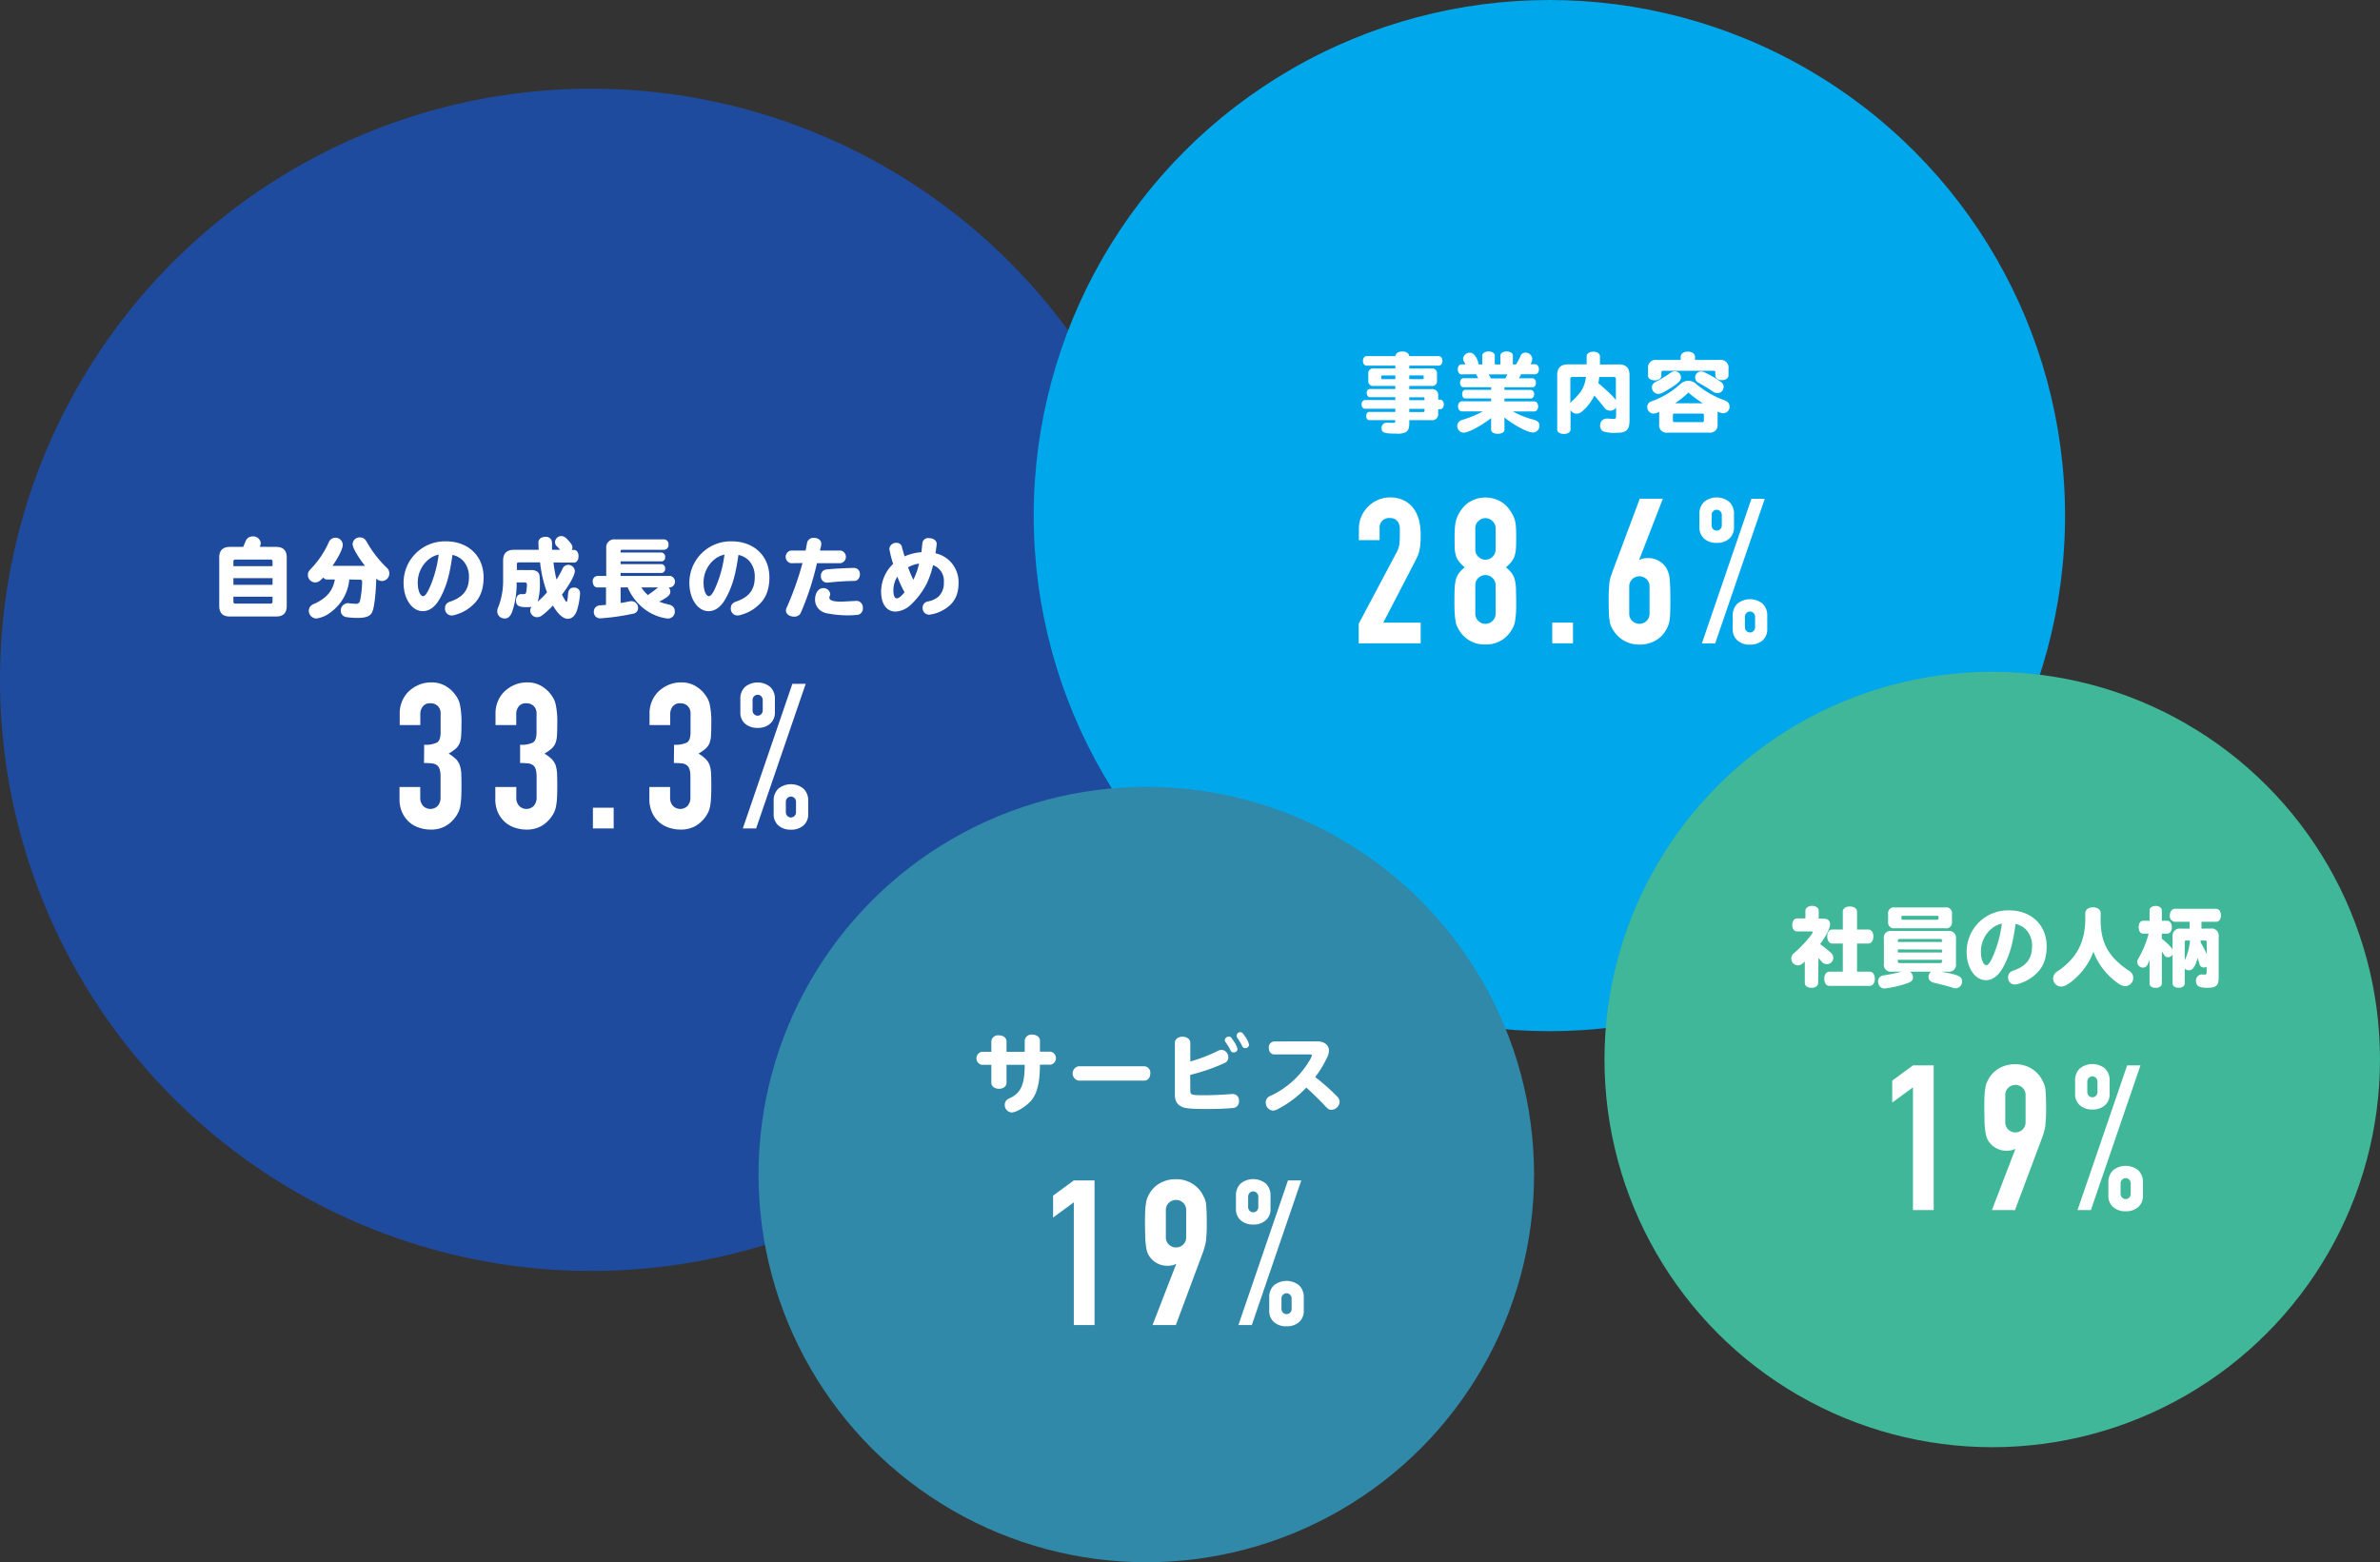 <svg xmlns="http://www.w3.org/2000/svg" viewBox="0 0 714.5 469.07"><rect x="0" y="0" width="714.5" height="469.07" fill="#333333" stroke="none"/><defs><style>.cls-1{fill:#1f4b9f;}.cls-2{fill:#00a7ea;}.cls-3{fill:#3189a9;}.cls-4{fill:#40b798;}.cls-5{fill:#fff;}</style></defs><g id="レイヤー_2" data-name="レイヤー 2"><g id="レイヤー_1-2" data-name="レイヤー 1"><circle class="cls-1" cx="177.49" cy="204.12" r="177.49"/><circle class="cls-2" cx="465.14" cy="154.81" r="154.81"/><circle class="cls-3" cx="344.13" cy="352.66" r="116.41"/><circle class="cls-4" cx="598.09" cy="318.12" r="116.41"/><path class="cls-5" d="M127.34,223.61a7.86,7.86,0,0,0,3.88-.67c.71-.45,1.06-1.48,1.06-3.11v-5.61a3,3,0,0,0-.82-2.2,2.94,2.94,0,0,0-2.22-.85,2.62,2.62,0,0,0-2.35,1,3.64,3.64,0,0,0-.71,2v3.54H120v-3.6a9.19,9.19,0,0,1,.73-3.6,8.67,8.67,0,0,1,2-2.93,10,10,0,0,1,3-1.95,9.13,9.13,0,0,1,3.66-.73,8.16,8.16,0,0,1,4.24,1,9.72,9.72,0,0,1,2.53,2.05,13.92,13.92,0,0,1,1.07,1.46,7.66,7.66,0,0,1,.76,1.77,24.58,24.58,0,0,1,.55,6q0,2.25-.09,3.66a8,8,0,0,1-.46,2.31,4.63,4.63,0,0,1-1.19,1.65,13.88,13.88,0,0,1-2.11,1.47,12.16,12.16,0,0,1,2.23,1.7,5.11,5.11,0,0,1,1.13,1.83,9.66,9.66,0,0,1,.43,2.6q.06,1.48.06,3.81,0,2.13-.09,3.54a20.29,20.29,0,0,1-.28,2.31,6.75,6.75,0,0,1-.49,1.65,9.6,9.6,0,0,1-.79,1.4,9.79,9.79,0,0,1-3,2.84,8.81,8.81,0,0,1-4.73,1.13,10.84,10.84,0,0,1-3.11-.49,8.53,8.53,0,0,1-3-1.58,8.75,8.75,0,0,1-2.22-2.87,9.6,9.6,0,0,1-.89-4.33V236.3h6.22v3.23a3.53,3.53,0,0,0,.83,2.41,3.08,3.08,0,0,0,4.45,0,3.7,3.7,0,0,0,.82-2.53v-6.22c0-1.71-.32-2.83-1-3.36a2.78,2.78,0,0,0-1.5-.61,20.36,20.36,0,0,0-2.47-.12Z"/><path class="cls-5" d="M156.14,223.61a7.82,7.82,0,0,0,3.87-.67c.71-.45,1.07-1.48,1.07-3.11v-5.61a3,3,0,0,0-.83-2.2,2.94,2.94,0,0,0-2.22-.85,2.62,2.62,0,0,0-2.35,1,3.63,3.63,0,0,0-.7,2v3.54h-6.22v-3.6a9,9,0,0,1,.73-3.6,8.65,8.65,0,0,1,2-2.93,10,10,0,0,1,3-1.95,9.17,9.17,0,0,1,3.66-.73,8.14,8.14,0,0,1,4.24,1,9.55,9.55,0,0,1,2.53,2.05,12.63,12.63,0,0,1,1.07,1.46,7.25,7.25,0,0,1,.76,1.77,24.09,24.09,0,0,1,.55,6q0,2.25-.09,3.66a7.72,7.72,0,0,1-.46,2.31,4.63,4.63,0,0,1-1.19,1.65,14.25,14.25,0,0,1-2.1,1.47,12.4,12.4,0,0,1,2.22,1.7,5,5,0,0,1,1.13,1.83,9.66,9.66,0,0,1,.43,2.6q.06,1.48.06,3.81,0,2.13-.09,3.54a18.24,18.24,0,0,1-.28,2.31,6.75,6.75,0,0,1-.49,1.65,8.75,8.75,0,0,1-.79,1.4,9.79,9.79,0,0,1-3,2.84,8.79,8.79,0,0,1-4.72,1.13,10.86,10.86,0,0,1-3.12-.49,8.4,8.4,0,0,1-3-1.58,8.64,8.64,0,0,1-2.23-2.87,9.6,9.6,0,0,1-.88-4.33V236.3H155v3.23a3.52,3.52,0,0,0,.82,2.41,3.08,3.08,0,0,0,4.45,0,3.71,3.71,0,0,0,.83-2.53v-6.22c0-1.71-.33-2.83-1-3.36a2.74,2.74,0,0,0-1.49-.61,20.59,20.59,0,0,0-2.47-.12Z"/><path class="cls-5" d="M178,248.74v-6.22h6.23v6.22Z"/><path class="cls-5" d="M202.37,223.61a7.89,7.89,0,0,0,3.88-.67c.71-.45,1.06-1.48,1.06-3.11v-5.61a3,3,0,0,0-.82-2.2,3,3,0,0,0-2.23-.85,2.64,2.64,0,0,0-2.35,1,3.7,3.7,0,0,0-.7,2v3.54H195v-3.6a9,9,0,0,1,.73-3.6,8.67,8.67,0,0,1,2-2.93,10.12,10.12,0,0,1,3-1.95,9.17,9.17,0,0,1,3.66-.73,8.11,8.11,0,0,1,4.24,1,9.62,9.62,0,0,1,2.54,2.05,12.51,12.51,0,0,1,1.06,1.46,7.25,7.25,0,0,1,.77,1.77,24.68,24.68,0,0,1,.54,6q0,2.25-.09,3.66a7.75,7.75,0,0,1-.45,2.31,4.76,4.76,0,0,1-1.19,1.65,13.88,13.88,0,0,1-2.11,1.47,12.16,12.16,0,0,1,2.23,1.7,5.11,5.11,0,0,1,1.13,1.83,9.68,9.68,0,0,1,.42,2.6q.06,1.48.06,3.81,0,2.13-.09,3.54a18.47,18.47,0,0,1-.27,2.31,7.22,7.22,0,0,1-.49,1.65,9.6,9.6,0,0,1-.79,1.4,9.91,9.91,0,0,1-3,2.84,8.83,8.83,0,0,1-4.73,1.13,10.84,10.84,0,0,1-3.11-.49,8.45,8.45,0,0,1-3-1.58,8.62,8.62,0,0,1-2.22-2.87,9.6,9.6,0,0,1-.89-4.33V236.3h6.22v3.23a3.53,3.53,0,0,0,.83,2.41,3.08,3.08,0,0,0,4.45,0,3.7,3.7,0,0,0,.82-2.53v-6.22c0-1.71-.32-2.83-1-3.36a2.78,2.78,0,0,0-1.5-.61,20.36,20.36,0,0,0-2.47-.12Z"/><path class="cls-5" d="M227.44,218.55a5.41,5.41,0,0,1-3.78-1.28,4.32,4.32,0,0,1-1.4-3.36v-4a4.79,4.79,0,0,1,1.4-3.66,6,6,0,0,1,7.56,0,4.8,4.8,0,0,1,1.41,3.66v4a4.33,4.33,0,0,1-1.41,3.36A5.39,5.39,0,0,1,227.44,218.55ZM223,248.74l14.88-43.43h4L227,248.74Zm4.45-33.85a1.45,1.45,0,0,0,1.07-.46,1.55,1.55,0,0,0,.46-1.13v-3.11a1.56,1.56,0,0,0-.46-1.13,1.48,1.48,0,0,0-1.07-.45,1.5,1.5,0,0,0-1.07.45,1.55,1.55,0,0,0-.45,1.13v3.11a1.54,1.54,0,0,0,.45,1.13A1.47,1.47,0,0,0,227.44,214.89Zm10,34.22a5.43,5.43,0,0,1-3.79-1.28,4.35,4.35,0,0,1-1.4-3.36v-4a4.83,4.83,0,0,1,1.4-3.66,6,6,0,0,1,7.57,0,4.83,4.83,0,0,1,1.4,3.66v4a4.35,4.35,0,0,1-1.4,3.36A5.42,5.42,0,0,1,237.45,249.11Zm-1.53-5.25a1.51,1.51,0,0,0,.46,1.13,1.46,1.46,0,0,0,2.13,0,1.51,1.51,0,0,0,.46-1.13v-3.11a1.52,1.52,0,0,0-.46-1.13,1.49,1.49,0,0,0-2.13,0,1.52,1.52,0,0,0-.46,1.13Z"/><path class="cls-5" d="M82.91,164.21q3.16,0,3.17,3.17v14.56q0,3.17-3.17,3.17H69c-2.11,0-3.18-1.06-3.18-3.17V167.38c0-2.11,1.07-3.17,3.18-3.17h4c.16-.31.52-1.2.71-1.64a2.22,2.22,0,0,1,2.13-1.51,2.26,2.26,0,0,1,2.44,2,2.5,2.5,0,0,1-.31,1.12Zm-1.09,4.39a.53.53,0,0,0-.6-.59H70.67a.54.54,0,0,0-.6.59V170H81.82Zm-11.75,5v2H81.82v-2Zm0,5.56v1.49a.53.53,0,0,0,.6.59H81.22a.53.53,0,0,0,.6-.59v-1.49Z"/><path class="cls-5" d="M104.86,174a13.61,13.61,0,0,1-5.41,9.7,8.85,8.85,0,0,1-4.47,2,2.32,2.32,0,0,1-2.27-2.34,2.06,2.06,0,0,1,.76-1.58,3.28,3.28,0,0,1,1-.55c3.61-1.66,5.43-3.82,6.06-7.23H98.25a1.38,1.38,0,0,1-1.19-.6c-1.12,1.17-1.62,1.48-2.45,1.48a2.26,2.26,0,0,1-2.18-2.23c0-.73.21-1.15,1-1.95a28,28,0,0,0,5.23-7.78,2.18,2.18,0,0,1,4.24.73c0,1.07-1.28,3.67-3.07,6.24h9.75l-.18-.21c-2.19-2.88-3.54-5.27-3.54-6.31a2.07,2.07,0,0,1,2.21-2c.94,0,1.51.39,2.13,1.51a33.37,33.37,0,0,0,5.85,7.52,2.3,2.3,0,0,1,.83,1.74,2.26,2.26,0,0,1-2.21,2.31,2.48,2.48,0,0,1-1.71-.73c-.11,4.42-.6,8.64-1.17,9.94s-1.74,1.87-4.45,1.87a21.59,21.59,0,0,1-3.46-.26,1.93,1.93,0,0,1-1.58-1.9,2.21,2.21,0,0,1,2.68-2.21c.46.05,1.35.13,1.79.13a1.14,1.14,0,0,0,1.33-1,30.53,30.53,0,0,0,.62-5.59c0-.49-.21-.65-.83-.65Z"/><path class="cls-5" d="M132.26,179.34c-1.48,2.81-3.25,4.16-5.36,4.16-3.22,0-5.74-3.72-5.74-8.42a12.41,12.41,0,0,1,12.69-12.54c6.73,0,11.33,4.4,11.33,10.82,0,3.51-1,6.24-3.14,8.19a12.07,12.07,0,0,1-5,2.94,4.37,4.37,0,0,1-1.43.31,2,2,0,0,1-2-2.26,1.79,1.79,0,0,1,.83-1.56,3.15,3.15,0,0,1,.94-.42c3.74-1.35,5.4-3.56,5.4-7.2a7,7,0,0,0-1.63-4.86,6.17,6.17,0,0,0-3.15-1.85l-.16-.05C135,172.53,134.11,175.86,132.26,179.34Zm-.55-12.82a7,7,0,0,0-2.7,1.2,8.89,8.89,0,0,0-3.59,7.38c0,2.14.73,3.9,1.61,3.9.5,0,1-.65,1.67-1.95a35.29,35.29,0,0,0,2.94-10.14Z"/><path class="cls-5" d="M166.16,168.89a40.53,40.53,0,0,0,.91,5.12,27.46,27.46,0,0,0,1.82-3.28,1.89,1.89,0,0,1,1.69-1.14,2,2,0,0,1,2,1.87c0,1.15-1.53,4-3.87,7.08.78,1.5,1.19,2.18,1.38,2.18s.31-.73.44-2.29c.08-1.38.67-2,1.82-2a1.65,1.65,0,0,1,1.79,1.74,21,21,0,0,1-1,5.31c-.57,1.48-1.51,2.31-2.65,2.31-1.46,0-3-1.38-4.5-4a23.17,23.17,0,0,1-3.12,2.88,2.56,2.56,0,0,1-1.69.65,2.06,2.06,0,0,1-2-2,1.75,1.75,0,0,1,.42-1.14,6.1,6.1,0,0,1-1.41.13c-2.49,0-3.27-.47-3.27-2,0-1.17.6-1.92,1.53-1.92a1.13,1.13,0,0,1,.29,0,2,2,0,0,0,.36,0c.55,0,.7-.1.83-.47a11.09,11.09,0,0,0,.26-2.31c0-.52-.18-.73-.67-.73h-2.42a26.17,26.17,0,0,1-1.35,8.82c-.55,1.4-1.2,2-2.21,2a2.17,2.17,0,0,1-2.26-2.21,3.26,3.26,0,0,1,.39-1.4,22,22,0,0,0,1.37-8.19v-5.59c0-2.16,1.1-3.23,3.25-3.23h7.44c-.05-1-.08-1.43-.08-1.9a1.64,1.64,0,0,1,1.15-1.84,3.15,3.15,0,0,1,1-.16,1.82,1.82,0,0,1,1.82,1.17,6.49,6.49,0,0,1,.1,1.61c0,.5,0,.73,0,1.12h2.45c-.37-.41-.73-.83-.94-1a1.66,1.66,0,0,1-.6-1.27,1.88,1.88,0,0,1,1.87-1.85c.73,0,1.38.42,2.21,1.41a10.5,10.5,0,0,1,.73.88,2.14,2.14,0,0,1,.42,1.14,1.28,1.28,0,0,1-.21.73h.7c.78,0,1.33.78,1.33,1.9s-.55,1.9-1.33,1.9Zm-6.83,2.29a3,3,0,0,1,2,.49c.57.47.73,1,.73,2.76a20.09,20.09,0,0,1-.62,6.21,27.84,27.84,0,0,0,2.78-2.78,37,37,0,0,1-2.08-9h-6.4c-.39,0-.57.18-.57.54v1.75Z"/><path class="cls-5" d="M186.31,176.38v4.68c.86-.16,1-.16,1.23-.21s.46-.08.65-.13l.54-.1a3.27,3.27,0,0,1,.83-.11,2,2,0,0,1,2,2.06,1.68,1.68,0,0,1-1.33,1.66,69.81,69.81,0,0,1-10,1.43,1.86,1.86,0,0,1-1.95-2,1.8,1.8,0,0,1,1.15-1.74c.31-.13.31-.13,2-.26l.5-.06v-5.22h-2.58c-.83,0-1.4-.73-1.4-1.74a1.54,1.54,0,0,1,1.4-1.72H182v-8.24a2.41,2.41,0,0,1,2.68-2.73h14.71a1.41,1.41,0,0,1,1.3,1.58,1.38,1.38,0,0,1-1.3,1.54H186.76c-.32,0-.45.15-.45.49v.34h12.28a1.24,1.24,0,0,1,1.09,1.38,1.13,1.13,0,0,1-1.09,1.27H186.31v.83h12.28a1.21,1.21,0,0,1,1.09,1.35,1.15,1.15,0,0,1-1.09,1.3H186.31v.89h14.93a1.77,1.77,0,0,1,0,3.46h-.47a2,2,0,0,1,.47,1.27c0,1-.78,1.67-3.33,3a16.65,16.65,0,0,0,2.68.81c1.3.26,2,1,2,2.11a2.07,2.07,0,0,1-2.14,2.15,14.36,14.36,0,0,1-6.31-2.36,16.38,16.38,0,0,1-5.72-7Zm6.24,0a10.47,10.47,0,0,0,1.95,2.29c1.1-.76,2.21-1.59,3.07-2.29Z"/><path class="cls-5" d="M218.06,179.34c-1.48,2.81-3.25,4.16-5.36,4.16-3.22,0-5.74-3.72-5.74-8.42a12.41,12.41,0,0,1,12.69-12.54c6.73,0,11.33,4.4,11.33,10.82,0,3.51-1,6.24-3.14,8.19a12.07,12.07,0,0,1-5,2.94,4.37,4.37,0,0,1-1.43.31,2,2,0,0,1-2-2.26,1.79,1.79,0,0,1,.83-1.56,3.15,3.15,0,0,1,.94-.42c3.74-1.35,5.4-3.56,5.4-7.2A7,7,0,0,0,225,168.5a6.17,6.17,0,0,0-3.15-1.85l-.16-.05C220.84,172.53,219.91,175.86,218.06,179.34Zm-.55-12.82a7,7,0,0,0-2.7,1.2,8.89,8.89,0,0,0-3.59,7.38c0,2.14.73,3.9,1.61,3.9.5,0,1-.65,1.67-1.95a35.29,35.29,0,0,0,2.94-10.14Z"/><path class="cls-5" d="M237.46,169.1a1.93,1.93,0,0,1,0-3.8h4.42l0-.16c.11-.46.18-.91.26-1.37a3.82,3.82,0,0,0,.11-.6,1.93,1.93,0,0,1,2.1-1.67c1.3,0,2.21.73,2.21,1.77a6.59,6.59,0,0,1-.28,1.51l-.11.52h6.19a1.93,1.93,0,0,1,0,3.8h-7.1a83.26,83.26,0,0,1-4.7,14.53c-.37.81-.37.81-.63,1a2.16,2.16,0,0,1-1.51.52c-1.4,0-2.47-.78-2.47-1.82,0-.39,0-.44.58-1.69a93.07,93.07,0,0,0,4.39-12.58Zm19.86,11.31a2,2,0,0,1,1.72,2.16,1.89,1.89,0,0,1-1.38,2,24,24,0,0,1-2.86.19,32.86,32.86,0,0,1-6.5-.6,4.71,4.71,0,0,1-2-.86,4,4,0,0,1-1.61-3.25c0-2,1-3.46,2.47-3.46a2,2,0,0,1,2.08,1.77,1.42,1.42,0,0,1-.13.57,1.37,1.37,0,0,0-.13.52c0,.81,1.17,1.2,3.56,1.2Zm.83-8a2.08,2.08,0,0,1-.83,1.77c-.34.23-.39.23-1.25.26-2,0-5.61.26-7.51.49a1.86,1.86,0,0,1-.37,0,1.83,1.83,0,0,1-1.74-2,1.8,1.8,0,0,1,1.51-1.93c1.35-.18,6.34-.47,8.32-.47A1.77,1.77,0,0,1,258.15,172.45Z"/><path class="cls-5" d="M276.9,163.19a1.72,1.72,0,0,1,2-1.61c1.32,0,2.31.73,2.31,1.72,0,.21-.15,1.3-.36,2.83a8.79,8.79,0,0,1,4.26,2.29,8.93,8.93,0,0,1,2.66,6.55c0,3.51-1.15,5.88-3.75,7.67a11.33,11.33,0,0,1-5.12,1.93,2,2,0,0,1-1.93-2.08,1.91,1.91,0,0,1,.76-1.56,2.18,2.18,0,0,1,1-.37,7.1,7.1,0,0,0,3-1.4,5.62,5.62,0,0,0,1.62-4.34,5,5,0,0,0-3.23-5.13,27.9,27.9,0,0,1-1.85,5.41,22.84,22.84,0,0,1-5.12,6.74,7.08,7.08,0,0,1-4.31,1.79c-2.66,0-4.32-2.29-4.32-6a11.59,11.59,0,0,1,3.61-8.32,31.61,31.61,0,0,1-1.14-4.5,2,2,0,0,1,2.13-1.82,1.61,1.61,0,0,1,1.69,1.46c.24.88.55,1.95.76,2.6a15.11,15.11,0,0,1,5.07-1.25C276.69,165,276.77,164.36,276.9,163.19Zm-8.69,14.12c0,1.51.37,2.34,1,2.34s1.27-.54,2.34-1.82a37.45,37.45,0,0,1-2.16-4.68A7.49,7.49,0,0,0,268.21,177.31Zm4.4-7a31.93,31.93,0,0,0,1.58,3.77,20,20,0,0,0,1.72-4.86A9.42,9.42,0,0,0,272.61,170.34Z"/><path class="cls-5" d="M407.89,193.16V187.3l11.23-21.16a7.66,7.66,0,0,0,1-2.78c.08-.79.12-1.78.12-3,0-.52,0-1.08,0-1.67a4.16,4.16,0,0,0-.33-1.56,3,3,0,0,0-.92-1.13,2.91,2.91,0,0,0-1.76-.45,2.81,2.81,0,0,0-3.06,3.11v3.53h-6.22v-3.41a9.3,9.3,0,0,1,2.75-6.65,9.17,9.17,0,0,1,2.93-2,8.8,8.8,0,0,1,3.66-.77,9.07,9.07,0,0,1,4.17.89,8.28,8.28,0,0,1,2.9,2.41,10.51,10.51,0,0,1,1.62,3.48,16.3,16.3,0,0,1,.52,4.14c0,1.06,0,1.94-.06,2.66a16.25,16.25,0,0,1-.25,2,8.6,8.6,0,0,1-.61,2c-.28.65-.67,1.45-1.16,2.38l-9.15,17.63h11.23v6.22Z"/><path class="cls-5" d="M436.68,161.08a28.82,28.82,0,0,1,.13-3,10.06,10.06,0,0,1,.42-2.17,11.53,11.53,0,0,1,.7-1.65,12.47,12.47,0,0,1,1-1.52,8.35,8.35,0,0,1,3.05-2.47,9.28,9.28,0,0,1,7.93,0,8.35,8.35,0,0,1,3.05,2.47,16,16,0,0,1,1,1.52,8.93,8.93,0,0,1,.73,1.65,9,9,0,0,1,.4,2.17c.06.83.09,1.84.09,3s0,2.4-.06,3.29a10.25,10.25,0,0,1-.37,2.38,5.63,5.63,0,0,1-.94,1.86,11.85,11.85,0,0,1-1.74,1.74,9.73,9.73,0,0,1,1.74,1.7,6,6,0,0,1,.94,2,13.34,13.34,0,0,1,.37,2.83c0,1.12.06,2.5.06,4.12,0,1.35,0,2.45-.09,3.33a20.79,20.79,0,0,1-.28,2.29,6,6,0,0,1-.52,1.64,13.36,13.36,0,0,1-.82,1.41,8.73,8.73,0,0,1-7.56,3.84,8.94,8.94,0,0,1-4.64-1.13,8.84,8.84,0,0,1-2.93-2.71,13.36,13.36,0,0,1-.82-1.41,6,6,0,0,1-.52-1.64,21,21,0,0,1-.27-2.29c-.07-.88-.1-2-.1-3.33,0-1.62,0-3,.07-4.12a12.78,12.78,0,0,1,.36-2.83,5.8,5.8,0,0,1,.95-2,9.1,9.1,0,0,1,1.74-1.7,10.94,10.94,0,0,1-1.74-1.74,5.47,5.47,0,0,1-.95-1.86,9.76,9.76,0,0,1-.36-2.38C436.7,163.48,436.68,162.38,436.68,161.08ZM449,158.64a2.9,2.9,0,0,0-.92-2.17,3,3,0,0,0-4.27,0,2.89,2.89,0,0,0-.91,2.17V165a2.87,2.87,0,0,0,.91,2.16,3,3,0,0,0,4.27,0A2.88,2.88,0,0,0,449,165Zm0,17.08a2.9,2.9,0,0,0-.92-2.17,3,3,0,0,0-4.27,0,2.89,2.89,0,0,0-.91,2.17v8.54a2.89,2.89,0,0,0,.91,2.16,3,3,0,0,0,4.27,0,2.9,2.9,0,0,0,.92-2.16Z"/><path class="cls-5" d="M466,193.16v-6.22h6.23v6.22Z"/><path class="cls-5" d="M499.21,149.73,492.13,168l.12.12a2.67,2.67,0,0,1,.95-.4,7.59,7.59,0,0,1,1.68-.15,6.22,6.22,0,0,1,3.05.79,6.29,6.29,0,0,1,2.19,2,6.45,6.45,0,0,1,.67,1.34,9.55,9.55,0,0,1,.43,1.77c.08.73.14,1.66.18,2.77s.06,2.54.06,4.24q0,2.15-.06,3.51c0,.92-.1,1.68-.18,2.29a8,8,0,0,1-.46,1.65,12.16,12.16,0,0,1-.7,1.4,8.4,8.4,0,0,1-3.26,3.11,9.63,9.63,0,0,1-4.61,1.1,9.19,9.19,0,0,1-4.57-1.13,8.94,8.94,0,0,1-3.24-3.08,8.52,8.52,0,0,1-.76-1.4,6.67,6.67,0,0,1-.39-1.65A14.26,14.26,0,0,1,483,184q-.06-1.36-.06-3.51c0-1.34,0-2.45.06-3.32s.1-1.64.18-2.29a11,11,0,0,1,.37-1.68c.16-.5.35-1,.55-1.61l8.17-21.84Zm-4,26.41a2.93,2.93,0,0,0-.91-2.25,3.08,3.08,0,0,0-4.27,0,2.94,2.94,0,0,0-.92,2.25v8.06a2.94,2.94,0,0,0,.92,2.25,3.11,3.11,0,0,0,4.27,0,2.93,2.93,0,0,0,.91-2.25Z"/><path class="cls-5" d="M515.37,163a5.41,5.41,0,0,1-3.78-1.28,4.33,4.33,0,0,1-1.4-3.36v-4a4.79,4.79,0,0,1,1.4-3.66,6,6,0,0,1,7.56,0,4.8,4.8,0,0,1,1.41,3.66v4a4.34,4.34,0,0,1-1.41,3.36A5.39,5.39,0,0,1,515.37,163Zm-4.45,30.19,14.88-43.43h4l-14.89,43.43Zm4.45-33.85a1.49,1.49,0,0,0,1.07-.46,1.55,1.55,0,0,0,.46-1.13v-3.11a1.56,1.56,0,0,0-.46-1.13,1.49,1.49,0,0,0-1.07-.46,1.51,1.51,0,0,0-1.07.46,1.55,1.55,0,0,0-.45,1.13v3.11a1.54,1.54,0,0,0,.45,1.13A1.51,1.51,0,0,0,515.37,159.31Zm10,34.22a5.43,5.43,0,0,1-3.79-1.28,4.35,4.35,0,0,1-1.4-3.36v-4a4.83,4.83,0,0,1,1.4-3.66,6,6,0,0,1,7.57,0,4.83,4.83,0,0,1,1.4,3.66v4a4.35,4.35,0,0,1-1.4,3.36A5.42,5.42,0,0,1,525.38,193.53Zm-1.53-5.25a1.51,1.51,0,0,0,.46,1.13,1.46,1.46,0,0,0,2.13,0,1.51,1.51,0,0,0,.46-1.13v-3.11a1.52,1.52,0,0,0-.46-1.13,1.46,1.46,0,0,0-2.13,0,1.52,1.52,0,0,0-.46,1.13Z"/><path class="cls-5" d="M423.08,116.84h6.63a1.79,1.79,0,0,1,2.05,2V120h.6c.6,0,1.09.65,1.09,1.45s-.49,1.43-1.09,1.43h-.6v1.28a1.8,1.8,0,0,1-2.05,2h-6.63v1c0,1.43-.37,2.26-1.17,2.67a5.85,5.85,0,0,1-2.81.37c-3.56,0-4.34-.31-4.34-1.69a1.5,1.5,0,0,1,1.53-1.59,2.21,2.21,0,0,1,.39,0c.42,0,1.17.05,1.51.05.54,0,.7-.16.7-.68v-.13h-7.8c-.55,0-.94-.52-.94-1.24s.39-1.25.94-1.25h7.8v-.94h-9.07c-.63,0-1.07-.54-1.07-1.3s.44-1.32,1.07-1.32h9.07v-.86h-7.64c-.55,0-.94-.55-.94-1.3a1,1,0,0,1,.94-1.15h7.64v-.91h-6.5a1.43,1.43,0,0,1-1.61-1.63v-2a1.43,1.43,0,0,1,1.61-1.63h6.5v-.84h-8.63c-.63,0-1.09-.59-1.09-1.43s.46-1.43,1.09-1.43h8.63c.08-.83.94-1.4,2.11-1.4s2,.57,2.08,1.4h8.86c.63,0,1.09.63,1.09,1.43s-.46,1.43-1.09,1.43h-8.86v.84h6.7a1.44,1.44,0,0,1,1.62,1.63v2a1.44,1.44,0,0,1-1.62,1.63h-6.7Zm-8.12-4.1c-.18,0-.26.1-.26.28v.57c0,.19.08.26.26.26h3.93v-1.11Zm12.17,1.11c.18,0,.26-.07.26-.26V113a.25.25,0,0,0-.26-.28h-4.05v1.11Zm-4.05,6.3h4.57v-.45c0-.28-.13-.41-.39-.41h-4.18Zm0,3.56h4.18c.26,0,.39-.13.39-.42v-.52h-4.57Z"/><path class="cls-5" d="M438.86,112.42c-.73,0-1.22-.62-1.22-1.53s.49-1.48,1.22-1.48H440a1.42,1.42,0,0,1-.11-.18l-.33-.58a1.5,1.5,0,0,1-.32-.93,2,2,0,0,1,2-1.82,1.82,1.82,0,0,1,1.61,1,4.71,4.71,0,0,1,1,2.34.45.45,0,0,1,0,.18H445v-2.73c0-.65.86-1.17,1.9-1.17s1.85.54,1.85,1.17v2.73h1.69v-2.73c0-.65.86-1.17,1.9-1.17s1.84.54,1.84,1.17v2.73h1a2.44,2.44,0,0,1,.24-.44c.28-.5.73-1.33,1-2a1.57,1.57,0,0,1,1.58-1.1,2,2,0,0,1,2,1.82,3.12,3.12,0,0,1-.55,1.67h1.33c.73,0,1.22.62,1.22,1.51s-.49,1.5-1.22,1.5h-4.13c-.24.47-.39.78-.63,1.2h4.08c.58,0,1,.6,1,1.38s-.42,1.32-1,1.32h-8.45v.78h7.91a1.17,1.17,0,0,1,1,1.3c0,.76-.41,1.3-1,1.3h-7.91v.86h8.95c.67,0,1.17.65,1.17,1.51s-.5,1.51-1.17,1.51h-6.45a26.84,26.84,0,0,0,6.29,2.47c1.12.26,1.72.88,1.72,1.79a2,2,0,0,1-1.95,2.06c-1.61,0-5.64-2.14-8.56-4.5V129c0,.75-.8,1.25-2,1.25s-2-.5-2-1.25v-3.46c-2.94,2.31-6.81,4.37-8.24,4.37a2,2,0,0,1-1.93-2,1.88,1.88,0,0,1,.89-1.58,5.5,5.5,0,0,1,1.14-.42,34,34,0,0,0,5.69-2.39h-6.31c-.68,0-1.17-.63-1.17-1.51s.49-1.51,1.17-1.51h8.76v-.86h-7.7c-.6,0-1-.52-1-1.3s.41-1.3,1-1.3h7.7v-.78h-8.32c-.6,0-1-.54-1-1.35s.42-1.35,1-1.35h4.44c-.15-.26-.28-.52-.41-.78s-.13-.21-.26-.42Zm8.08,0c.24.42.39.71.63,1.2h4.31a13.59,13.59,0,0,0,.68-1.2Z"/><path class="cls-5" d="M486,109.41c2.13,0,3.2,1.06,3.2,3.2v13.67c0,2.76-.94,3.67-3.82,3.67a11.75,11.75,0,0,1-4-.39,1.8,1.8,0,0,1-1-1.74,2,2,0,0,1,2.08-2.14,3.16,3.16,0,0,1,.49,0c.42.05,1,.1,1.43.1.6,0,.78-.18.78-.78v-2.65a2,2,0,0,1-1.79.94,2.11,2.11,0,0,1-1.54-.65,5.27,5.27,0,0,1-.46-.57c-.58-.76-1.59-2-2.73-3.31a14.41,14.41,0,0,1-3.2,4.35c-1,.88-1.38,1.09-2.11,1.09a2,2,0,0,1-1.84-1.12V129c0,.75-.86,1.3-2,1.3s-2-.55-2-1.3V112.61c0-2.14,1.07-3.2,3.2-3.2h5.64V107c0-.83.81-1.4,2-1.4s2,.57,2,1.4v2.45Zm-14,3.79c-.39,0-.57.19-.57.58v7.28a2.83,2.83,0,0,1,.8-.89c2.5-2.31,3.62-4.31,3.88-7Zm13.1.58c0-.39-.18-.58-.57-.58h-4.42c-.05.52-.16,1.33-.26,1.85,2.76,2.34,5,4.5,5.25,5.15Z"/><path class="cls-5" d="M515.64,127.35a2.26,2.26,0,0,1-2.55,2.55H500.61a2.2,2.2,0,0,1-2.5-2.53v-3.71a4.27,4.27,0,0,1-1.74.52,1.94,1.94,0,0,1-1.85-2,1.69,1.69,0,0,1,.76-1.43,3.5,3.5,0,0,1,.78-.34,25.28,25.28,0,0,0,8.45-5.15,3.58,3.58,0,0,1,2.29-.93,3.65,3.65,0,0,1,2.62,1.14,27.25,27.25,0,0,0,8.27,4.71c1.07.39,1.53,1,1.53,1.89a1.88,1.88,0,0,1-1.82,2,4,4,0,0,1-1.76-.5Zm.72-19.29a2.3,2.3,0,0,1,2.55,2.6v2.08c0,.8-.83,1.4-2,1.4s-1.95-.6-1.95-1.4v-.94a.44.44,0,0,0-.49-.47H499.26c-.34,0-.5.16-.5.47v1c0,.8-.83,1.4-2,1.4s-2-.57-2-1.4v-2.13a2.27,2.27,0,0,1,2.54-2.6h7.26v-.94c0-.91.88-1.56,2.13-1.56s2.18.65,2.18,1.56v.94Zm-11.72,5.25c0,.75-.37,1.25-1.61,2.21a31.08,31.08,0,0,1-4,2.42,2.67,2.67,0,0,1-1.22.33,1.94,1.94,0,0,1-1.88-2,1.62,1.62,0,0,1,.71-1.35,3.25,3.25,0,0,1,.62-.37,33,33,0,0,0,4.21-2.6,2.33,2.33,0,0,1,1.35-.47A1.85,1.85,0,0,1,504.64,113.31Zm-1.95,10.87a.41.41,0,0,0-.47.46v1.67c0,.28.16.44.52.44h8.32a.43.43,0,0,0,.47-.44v-1.67c0-.31-.16-.46-.5-.46Zm8.42-3.15a41.28,41.28,0,0,1-4.24-3.15,28,28,0,0,1-4,3.2h8.35Zm.89-9.1a28.53,28.53,0,0,1,4.73,2.81,1.75,1.75,0,0,1,.73,1.4,1.87,1.87,0,0,1-1.85,1.9,2.29,2.29,0,0,1-1.43-.52c-1.85-1.2-2-1.3-4.21-2.57a1.74,1.74,0,0,1-1.07-1.62,1.77,1.77,0,0,1,1.74-1.79A2.82,2.82,0,0,1,512,111.93Z"/><path class="cls-5" d="M322.37,397.86V361l-6.22,4.57V359l6.22-4.57h6.22v43.43Z"/><path class="cls-5" d="M346,397.86l7.07-18.24-.12-.12a2.45,2.45,0,0,1-.94.39,7,7,0,0,1-1.68.16,6.4,6.4,0,0,1-5.25-2.81,5.4,5.4,0,0,1-.67-1.31,8.62,8.62,0,0,1-.36-1.8,20.65,20.65,0,0,1-.25-2.78c0-1.11-.06-2.53-.06-4.23q0-2.14.06-3.51a15.69,15.69,0,0,1,.25-2.35,6.61,6.61,0,0,1,.39-1.59,12.16,12.16,0,0,1,.7-1.4,8.42,8.42,0,0,1,3.27-3.11,9.56,9.56,0,0,1,4.6-1.1,9.25,9.25,0,0,1,4.58,1.13,8.84,8.84,0,0,1,3.23,3.08c.28.49.53,1,.73,1.4a7.47,7.47,0,0,1,.49,1.59c.08.65.14,1.43.18,2.35s.06,2.08.06,3.51,0,2.44-.06,3.32-.1,1.62-.18,2.23a16.63,16.63,0,0,1-.4,1.73q-.21.77-.51,1.62L353,397.86Zm4-26.41a2.92,2.92,0,0,0,.92,2.25,3.08,3.08,0,0,0,4.27,0,2.92,2.92,0,0,0,.91-2.25v-8.06a2.93,2.93,0,0,0-.91-2.25,3.08,3.08,0,0,0-4.27,0,2.94,2.94,0,0,0-.92,2.25Z"/><path class="cls-5" d="M376.23,367.66a5.36,5.36,0,0,1-3.78-1.28,4.3,4.3,0,0,1-1.4-3.35v-4a4.82,4.82,0,0,1,1.4-3.66,6,6,0,0,1,7.56,0,4.83,4.83,0,0,1,1.41,3.66v4a4.31,4.31,0,0,1-1.41,3.35A5.34,5.34,0,0,1,376.23,367.66Zm-4.45,30.2,14.88-43.43h4L375.8,397.86ZM376.23,364a1.48,1.48,0,0,0,1.07-.45,1.56,1.56,0,0,0,.46-1.13v-3.11a1.55,1.55,0,0,0-.46-1.13,1.47,1.47,0,0,0-2.14,0,1.54,1.54,0,0,0-.45,1.13v3.11a1.55,1.55,0,0,0,.45,1.13A1.48,1.48,0,0,0,376.23,364Zm10,34.22a5.39,5.39,0,0,1-3.79-1.28,4.33,4.33,0,0,1-1.4-3.35v-4a4.82,4.82,0,0,1,1.4-3.65,6,6,0,0,1,7.57,0,4.82,4.82,0,0,1,1.4,3.65v4a4.33,4.33,0,0,1-1.4,3.35A5.38,5.38,0,0,1,386.24,398.22ZM384.71,393a1.52,1.52,0,0,0,.46,1.13,1.49,1.49,0,0,0,2.13,0,1.52,1.52,0,0,0,.46-1.13v-3.11a1.52,1.52,0,0,0-.46-1.13,1.46,1.46,0,0,0-2.13,0,1.52,1.52,0,0,0-.46,1.13Z"/><path class="cls-5" d="M574.29,363.32V326.48l-6.22,4.57v-6.59l6.22-4.57h6.22v43.43Z"/><path class="cls-5" d="M598,363.32,605,345.08l-.13-.12a2.45,2.45,0,0,1-.94.4,7.66,7.66,0,0,1-1.68.15,6.06,6.06,0,0,1-3-.79,6.14,6.14,0,0,1-2.2-2,5.58,5.58,0,0,1-.67-1.31,8.48,8.48,0,0,1-.36-1.8,20.49,20.49,0,0,1-.25-2.77c0-1.12-.06-2.53-.06-4.24q0-2.15.06-3.51a15.83,15.83,0,0,1,.25-2.35,6.4,6.4,0,0,1,.39-1.58,13.14,13.14,0,0,1,.7-1.41,8.49,8.49,0,0,1,3.27-3.11,9.59,9.59,0,0,1,4.6-1.1,9.23,9.23,0,0,1,4.58,1.13,8.84,8.84,0,0,1,3.23,3.08,13.65,13.65,0,0,1,.73,1.41,6.69,6.69,0,0,1,.49,1.58c.08.65.14,1.44.18,2.35s.07,2.08.07,3.51,0,2.45-.07,3.32-.1,1.62-.18,2.23-.25,1.23-.39,1.74-.32,1-.52,1.61l-8.18,21.84Zm4-26.41a3,3,0,0,0,.92,2.26,3.11,3.11,0,0,0,4.27,0,3,3,0,0,0,.91-2.26v-8.05a2.94,2.94,0,0,0-.91-2.26,3.11,3.11,0,0,0-4.27,0,3,3,0,0,0-.92,2.26Z"/><path class="cls-5" d="M628.15,333.13a5.42,5.42,0,0,1-3.78-1.28,4.37,4.37,0,0,1-1.4-3.36v-4a4.83,4.83,0,0,1,1.4-3.66,6,6,0,0,1,7.57,0,4.83,4.83,0,0,1,1.4,3.66v4a4.37,4.37,0,0,1-1.4,3.36A5.43,5.43,0,0,1,628.15,333.13Zm-4.45,30.19,14.89-43.43h4l-14.88,43.43Zm4.45-33.85a1.48,1.48,0,0,0,1.07-.46,1.52,1.52,0,0,0,.46-1.13v-3.11a1.52,1.52,0,0,0-.46-1.13,1.46,1.46,0,0,0-2.13,0,1.52,1.52,0,0,0-.46,1.13v3.11a1.52,1.52,0,0,0,.46,1.13A1.47,1.47,0,0,0,628.15,329.47Zm10,34.22a5.39,5.39,0,0,1-3.78-1.28,4.34,4.34,0,0,1-1.41-3.36v-4a4.8,4.8,0,0,1,1.41-3.66,6,6,0,0,1,7.56,0,4.83,4.83,0,0,1,1.4,3.66v4a4.37,4.37,0,0,1-1.4,3.36A5.42,5.42,0,0,1,638.16,363.69Zm-1.53-5.25a1.56,1.56,0,0,0,.46,1.13,1.45,1.45,0,0,0,1.07.46,1.47,1.47,0,0,0,1.07-.46,1.55,1.55,0,0,0,.45-1.13v-3.11a1.55,1.55,0,0,0-.45-1.13,1.51,1.51,0,0,0-1.07-.46,1.49,1.49,0,0,0-1.07.46,1.56,1.56,0,0,0-.46,1.13Z"/><path class="cls-5" d="M307.63,312.47a2,2,0,0,1,2.26-1.82c1.35,0,2.31.75,2.31,1.82v3.3h3.25a2,2,0,0,1,0,3.9H312.2c0,5.07-.75,8.27-2.34,10.43-1.38,1.84-4.63,3.92-6.14,3.92a2.21,2.21,0,0,1-2.08-2.29,2,2,0,0,1,.78-1.61,2.88,2.88,0,0,1,.79-.41c3.32-1.62,4.39-4.06,4.42-10h-5.46v5.38c0,1.07-.94,1.82-2.27,1.82s-2.29-.75-2.29-1.82v-5.38H294.7a2,2,0,0,1,0-3.9h2.91v-3.12a2,2,0,0,1,2.27-1.82c1.32,0,2.29.75,2.29,1.82v3.12h5.46Z"/><path class="cls-5" d="M343.58,320.16a1.92,1.92,0,0,1,1.75,2.11c0,1.25-.73,2.18-1.75,2.18H323.77a2.19,2.19,0,0,1,0-4.29Z"/><path class="cls-5" d="M357.34,327.42c0,1.32.28,1.43,4.05,1.43,2.63,0,6.09-.16,8.45-.37a2.85,2.85,0,0,1,.37,0,1.89,1.89,0,0,1,1.74,2.1,1.93,1.93,0,0,1-1.77,2.11c-2.6.21-4.73.29-7.67.29-5.56,0-7.17-.19-8.32-1s-1.48-1.82-1.48-3.53V313.09c0-1.07,1-1.82,2.29-1.82s2.34.75,2.34,1.82v5.62a48,48,0,0,0,8.14-3.1,2.87,2.87,0,0,1,1.27-.39,2.19,2.19,0,0,1,2,2.19,1.85,1.85,0,0,1-1.36,1.87,56.93,56.93,0,0,1-10.08,3.46Zm13-14.85a6.44,6.44,0,0,1,1.17,2.42,1.08,1.08,0,0,1-1.15,1c-.52,0-.75-.18-1-.75A17.87,17.87,0,0,0,368,313a1.08,1.08,0,0,1-.29-.73,1.11,1.11,0,0,1,1.15-1C369.35,311.19,369.56,311.38,370.34,312.57Zm3.48-1.3a6.28,6.28,0,0,1,1.17,2.42,1.08,1.08,0,0,1-1.14,1c-.52,0-.76-.18-1-.75a18.6,18.6,0,0,0-1.33-2.24,1.06,1.06,0,0,1,.86-1.77C372.83,309.89,373,310.07,373.82,311.27Z"/><path class="cls-5" d="M395.45,312.68c2.11,0,3.51,1.09,3.51,2.75a4.91,4.91,0,0,1-.57,2.11,30.67,30.67,0,0,1-3.56,5.85,63.72,63.72,0,0,1,6.63,5.87,2.21,2.21,0,0,1,.7,1.56,2.54,2.54,0,0,1-2.42,2.4c-.73,0-1-.19-1.79-1-1.56-1.69-3.93-4-5.77-5.67a32.22,32.22,0,0,1-8.61,6.48,3.07,3.07,0,0,1-1.46.44A2.39,2.39,0,0,1,380,331a2,2,0,0,1,.65-1.51,3.62,3.62,0,0,1,1.17-.65,26.56,26.56,0,0,0,11.24-10.3,5.77,5.77,0,0,0,.78-1.61c0-.23-.21-.34-.65-.34H382.5c-.91,0-1.58-.8-1.58-1.94a1.74,1.74,0,0,1,1.58-1.95Z"/><path class="cls-5" d="M545.82,295.13c0,.88-.81,1.46-2,1.46s-2-.58-2-1.46v-6.42c-1,.91-1.37,1.14-2.1,1.14a2,2,0,0,1-1.95-2.08,2.16,2.16,0,0,1,.54-1.35,8.76,8.76,0,0,0,.71-.62c2-1.72,5.17-5.31,5.17-5.91,0-.15-.18-.23-.49-.23h-4.16c-.89,0-1.49-.75-1.49-1.9s.6-2,1.49-2H542V273.5c0-.86.83-1.51,2-1.51s2,.65,2,1.51v2.29h1.22c1.43,0,2.19.59,2.19,1.69s-1,3.3-3,6c1.12.8,1.85,1.4,3.15,2.49a2.09,2.09,0,0,1,.81,1.59,1.89,1.89,0,0,1-1.93,1.92,2,2,0,0,1-1.71-.93c-.13-.13-.26-.29-.39-.44l-.42-.45Zm7.41-21.45c0-.88.88-1.51,2.11-1.51s2.16.63,2.16,1.51v5.41h3.37c.91,0,1.54.86,1.54,2.1s-.63,2.11-1.54,2.11H557.5v8.45h3.82c.91,0,1.53.88,1.53,2.13s-.62,2.13-1.53,2.13H549.15c-.86,0-1.48-.88-1.48-2.13s.62-2.13,1.48-2.13h4.08V283.3h-3.14c-.89,0-1.54-.88-1.54-2.11s.62-2.1,1.54-2.1h3.14Z"/><path class="cls-5" d="M582.82,291.75c5.12.94,6.21,1.43,6.21,2.91a2,2,0,0,1-1.9,2.08,3.56,3.56,0,0,1-1.19-.26c-1.07-.34-2.55-.73-5.33-1.4-1.09-.29-1.64-.86-1.64-1.77a1.92,1.92,0,0,1,.73-1.56h-6.32a2.05,2.05,0,0,1,.91,1.72c0,.85-.44,1.32-1.72,1.76a32,32,0,0,1-6.78,1.56,1.75,1.75,0,0,1-1.64-.91,2.64,2.64,0,0,1-.34-1.22,1.72,1.72,0,0,1,.91-1.56,2.68,2.68,0,0,1,1-.26c1.61-.26,3.82-.73,5.15-1.09h-3a2.07,2.07,0,0,1-2.31-2.37v-7.51a2,2,0,0,1,2.31-2.34h17a2.07,2.07,0,0,1,2.34,2.34v7.51a2.09,2.09,0,0,1-2.34,2.37ZM584,272.46a1.73,1.73,0,0,1,2,2v2.31a1.73,1.73,0,0,1-2,1.95H568.78a1.73,1.73,0,0,1-1.95-1.95v-2.31a1.72,1.72,0,0,1,1.95-2Zm-1,10a.46.46,0,0,0-.52-.52H570.26c-.34,0-.49.19-.52.52v.37H583Zm-13.26,2.6V286H583v-.89Zm0,3.12v.47a.47.47,0,0,0,.52.52h12.22a.47.47,0,0,0,.52-.52v-.47Zm1.09-12.35a.28.28,0,0,0,.31.32h10.51a.28.28,0,0,0,.31-.32v-.54a.27.27,0,0,0-.31-.31H571.14a.28.28,0,0,0-.31.31Z"/><path class="cls-5" d="M601.51,290.14c-1.48,2.81-3.25,4.16-5.35,4.16-3.23,0-5.75-3.72-5.75-8.43a12.42,12.42,0,0,1,12.69-12.53c6.73,0,11.33,4.4,11.33,10.82,0,3.51-1,6.24-3.14,8.19a12.29,12.29,0,0,1-5,2.94,4.37,4.37,0,0,1-1.43.31,2,2,0,0,1-2-2.26,1.81,1.81,0,0,1,.83-1.56,3.29,3.29,0,0,1,.94-.42c3.74-1.35,5.41-3.56,5.41-7.2a7,7,0,0,0-1.64-4.86,6.17,6.17,0,0,0-3.15-1.85.32.32,0,0,0-.15-.05C604.29,283.33,603.36,286.65,601.51,290.14ZM601,277.32a6.87,6.87,0,0,0-2.71,1.2,8.89,8.89,0,0,0-3.59,7.38c0,2.13.73,3.9,1.62,3.9.49,0,1-.65,1.66-1.95a35.29,35.29,0,0,0,2.94-10.14Z"/><path class="cls-5" d="M630.63,275.29c-.15,7.54,2.08,11.81,8.43,16.15a2.42,2.42,0,0,1,1.37,2.16,2.49,2.49,0,0,1-2.41,2.49c-1,0-2-.6-3.77-2.1a20.19,20.19,0,0,1-5.78-8.25,20,20,0,0,1-5.07,7.67c-2,1.88-3.51,2.81-4.6,2.81a2.45,2.45,0,0,1-2.44-2.39,2.65,2.65,0,0,1,.67-1.69,5.54,5.54,0,0,1,1-.73c5.59-3.92,8-8.73,8-15.75v-1.43c0-1.1.91-1.8,2.31-1.8s2.31.7,2.31,1.8Z"/><path class="cls-5" d="M663.65,278.8a2.14,2.14,0,0,1,2.42,2.42v12.25c0,2.44-.73,3.12-3.4,3.12-2.5,0-3.41-.55-3.41-2.06a1.81,1.81,0,0,1,1.66-1.95h.24a4.61,4.61,0,0,0,.7.05c.41,0,.6-.18.6-.65v-1.69a1.7,1.7,0,0,1-.81.19,1.34,1.34,0,0,1-1.22-.65,7.1,7.1,0,0,1-.21-.68c-.13-.44-.23-.83-.44-1.51-.81,2.71-1.51,3.69-2.68,3.69a1.68,1.68,0,0,1-1.22-.52v4.48c0,.75-.76,1.3-1.82,1.3s-1.82-.52-1.82-1.3V286.6a1.62,1.62,0,0,1-1.38.81c-.57,0-.78-.13-1.25-.83-.21-.32-.34-.52-.6-.89v9.6c0,.78-.75,1.32-1.87,1.32s-1.82-.52-1.82-1.32v-7.05a10.61,10.61,0,0,1-.6,1.38,1.5,1.5,0,0,1-1.37.91,1.73,1.73,0,0,1-1.72-1.69c0-.42.08-.63.6-1.51a29.62,29.62,0,0,0,2.81-7H643.4c-.83,0-1.35-.75-1.35-1.92s.52-1.95,1.35-1.95h1.92v-3.12c0-.76.78-1.33,1.82-1.33s1.87.57,1.87,1.33v3.12h1.62c.8,0,1.38.8,1.38,1.95s-.58,1.92-1.38,1.92H649v1.53a21,21,0,0,1,3.23,3.1v-3.72a2.14,2.14,0,0,1,2.42-2.42h2.68v-2.05h-4.4a1.7,1.7,0,0,1-1.53-1.9c0-1.14.65-2,1.53-2h12.32c.89,0,1.49.78,1.49,2s-.6,1.9-1.49,1.9h-4.34v2.05Zm-7.33,3.59c-.31,0-.44.13-.44.44v5.49a17,17,0,0,0,1.58-5.93Zm6.14.44c0-.31-.13-.44-.39-.44h-1.41l0,.21v.15l0,.21c1,1.77,1.59,3,1.85,3.56Z"/></g></g></svg>